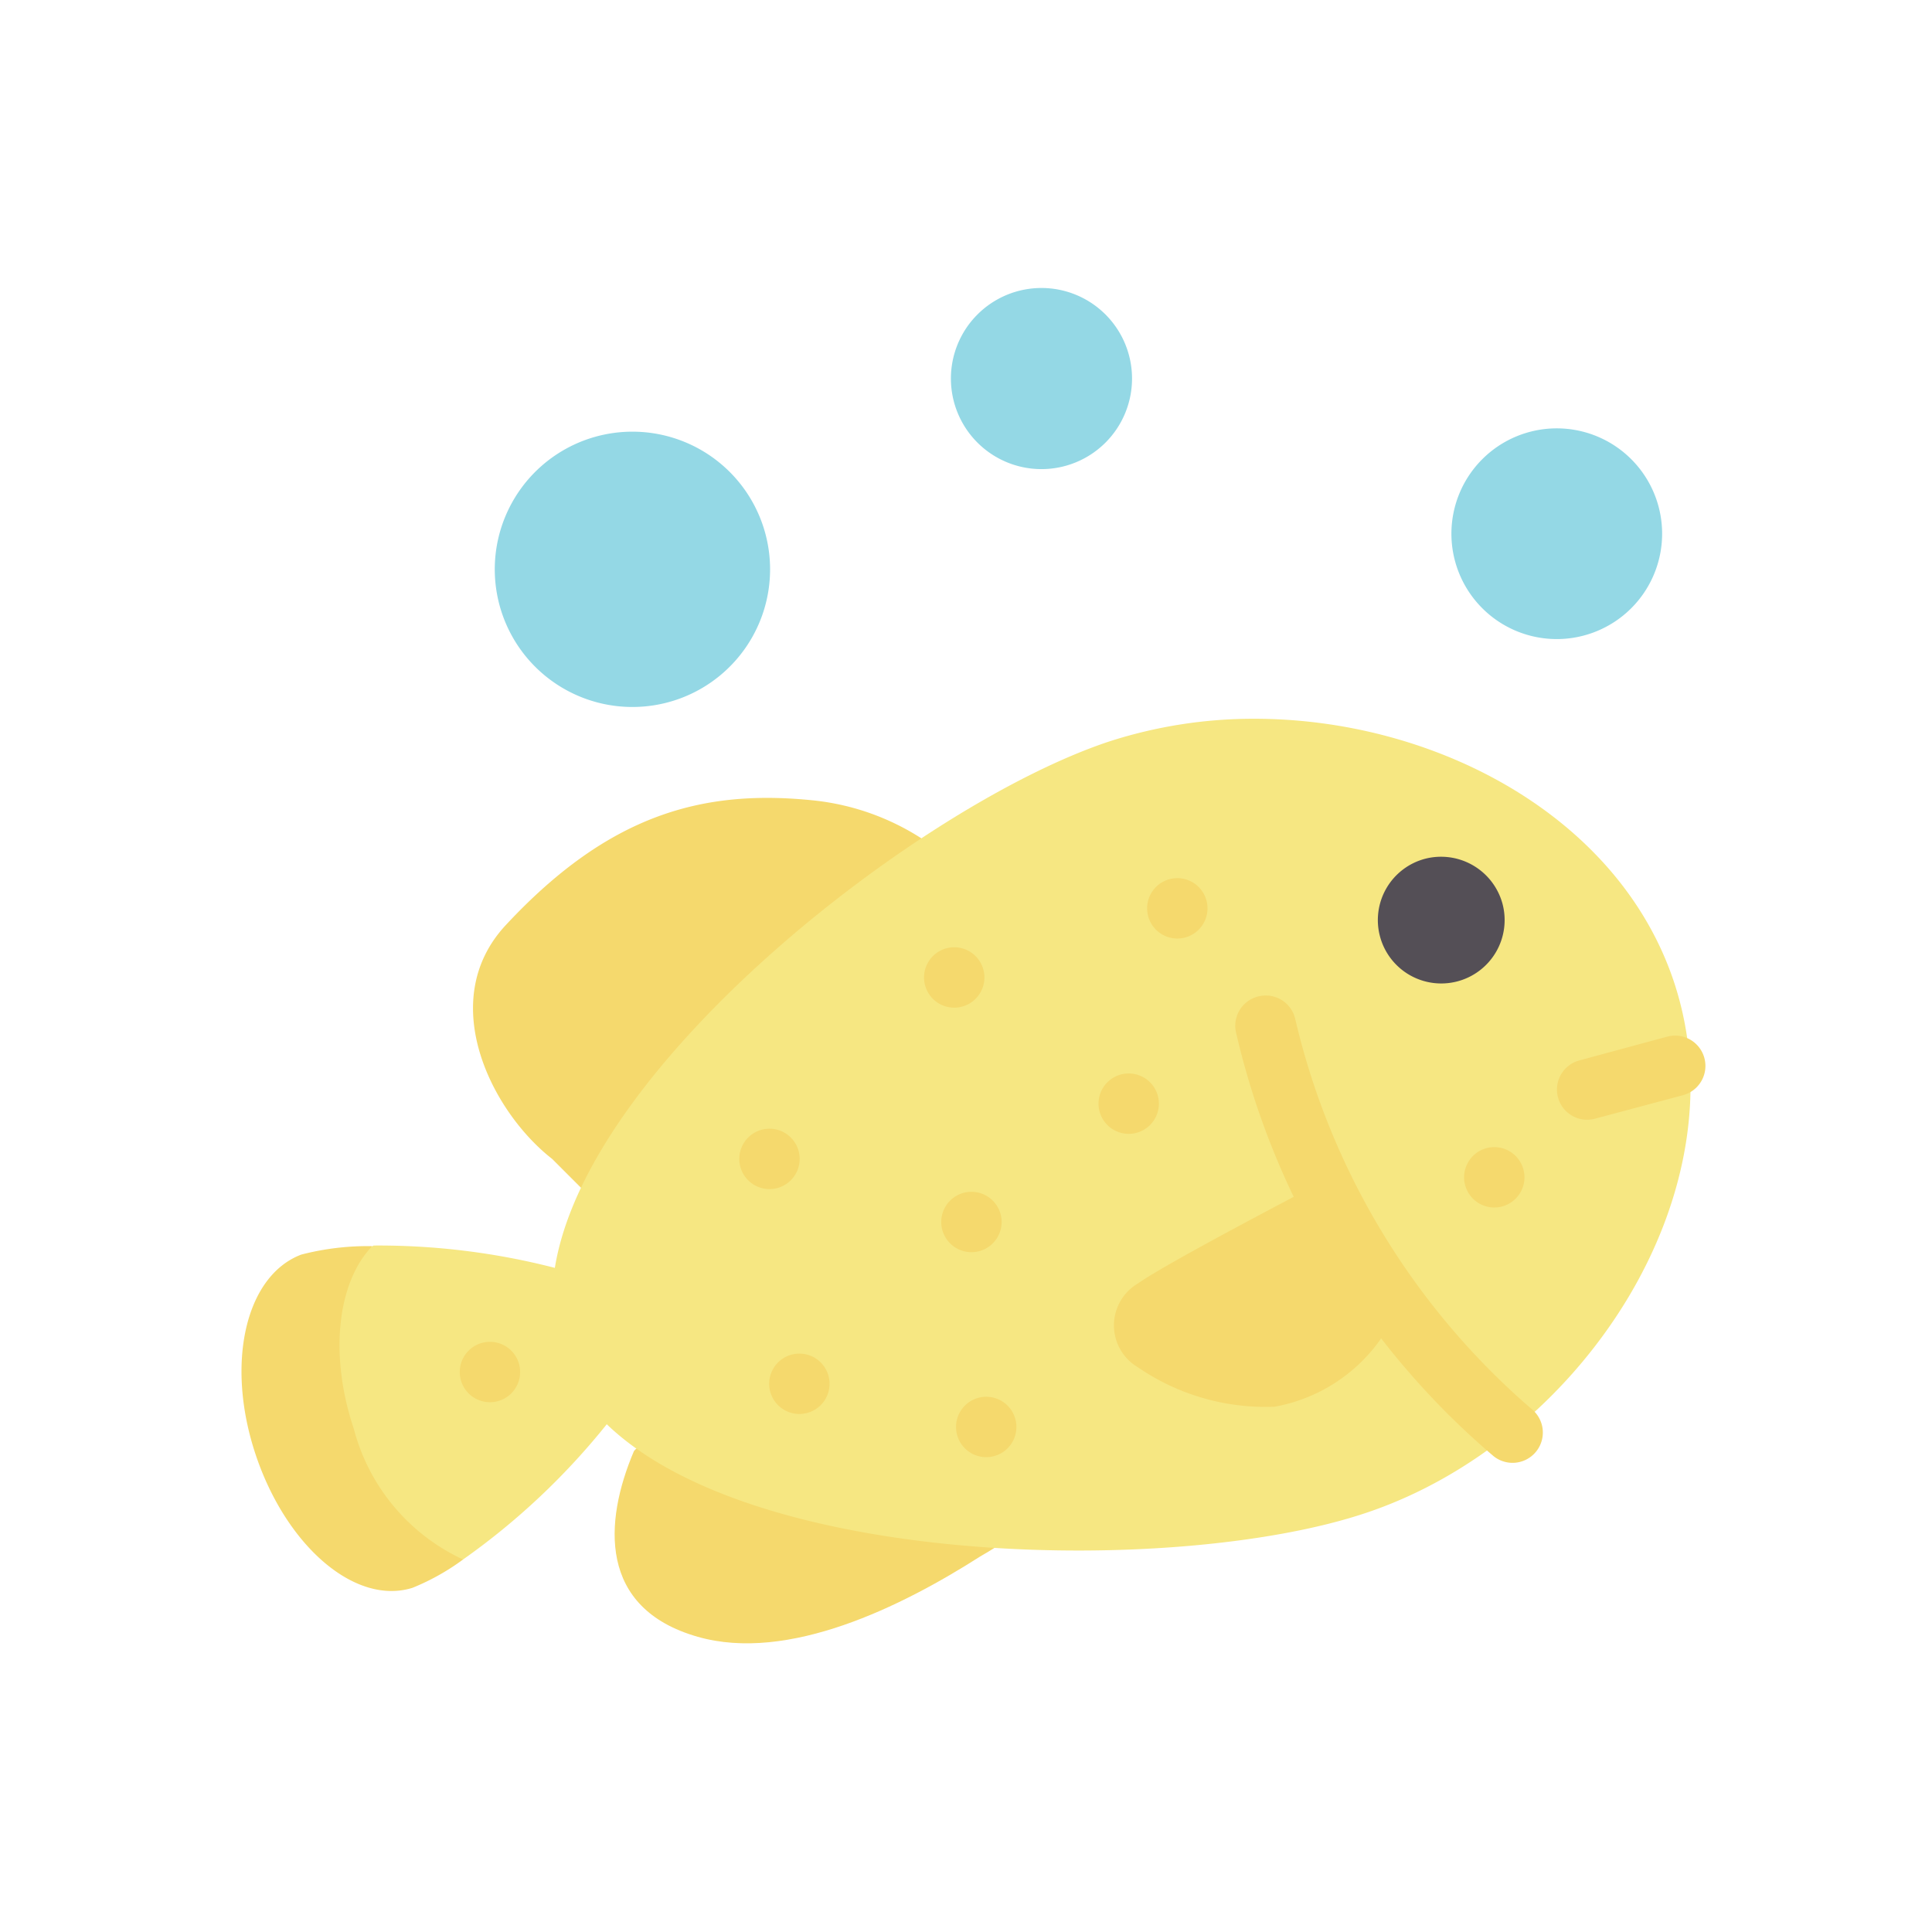 <?xml version="1.0" ?><svg viewBox="0 0 64 64" xmlns="http://www.w3.org/2000/svg"><defs><style>.cls-1{fill:#f5d96d;}.cls-2{fill:#f6e782;}.cls-3{fill:#544f56;}.cls-4{fill:#94d8e5;}</style></defs><g data-name="Yellow Boxfish" id="Yellow_Boxfish"><path class="cls-1" d="M21,48.07c-1,2.35-1.18,5.21,2.11,6.15,3,.86,6.76-1,9.36-2.66,3-1.72,2.66-3,2.66-3S22.28,46.46,21,48.07Z" id="path270064-0-7"/><path class="cls-1" d="M30.52,27.77A8.18,8.18,0,0,0,27,26.52c-3.67-.39-6.8.42-10.25,4.13-2.33,2.51-.46,6.18,1.54,7.74l4.91,4.91,2.18-1.44S31.31,29.88,30.52,27.77Z" id="path270473-3-3"/><path class="cls-2" d="M15.34,51.66a23.32,23.32,0,0,0,4.76-4.48c5,4.81,19,5,25.14,2.94,7.06-2.35,12.56-10.54,10.21-17.6-1.84-5.51-7.93-8.7-13.87-8.71a15.54,15.54,0,0,0-4.86.76C30.55,26.63,19.48,35.18,18.38,42a23.38,23.38,0,0,0-6-.74s-3,1.46-2.5,4.34S11.87,51.92,15.34,51.66Z" id="path268830-7-9"/><path class="cls-3" d="M49.77,29.93a2.1,2.1,0,1,1-2.57-1.48A2.11,2.11,0,0,1,49.77,29.93Z" id="path273716-9-6"/><path class="cls-1" d="M12.33,41.28a8.79,8.79,0,0,0-2.35.28c-1.85.7-2.52,3.61-1.51,6.63s3.29,5,5.19,4.41a7.63,7.63,0,0,0,1.68-.94,6.62,6.62,0,0,1-3.62-4.33C10.89,44.85,11.19,42.46,12.33,41.28Z" id="path276223-2-1"/><path class="cls-4" d="M55.06,17.68a3.49,3.49,0,1,1-3.49-3.49A3.49,3.49,0,0,1,55.06,17.68Z" id="path277996-3-2"/><path class="cls-4" d="M25.51,18.85A4.56,4.56,0,1,1,21,14.3,4.56,4.56,0,0,1,25.51,18.85Z" id="path277998-7-9"/><path class="cls-4" d="M37.5,12.54a3,3,0,1,1-3-3A3,3,0,0,1,37.5,12.54Z" id="path278000-5-3"/><path class="cls-1" d="M43.74,39.18c-1.9,1-5.2,2.74-6.05,3.34a1.61,1.61,0,0,0,0,2.77,7.48,7.48,0,0,0,4.53,1.31,5.49,5.49,0,0,0,4.07-3.23Z" id="path294055-8"/><path class="cls-1" d="M55.23,34.34l-2.92.79a1,1,0,0,0-.7,1.22h0a1,1,0,0,0,1.22.71l2.92-.78a1,1,0,0,0-.52-1.94Z" id="path273854-2"/><path class="cls-1" d="M41.72,33a1,1,0,0,0-.78,1.18h0a26.17,26.17,0,0,0,8.54,14.06,1,1,0,0,0,1.25-1.57h0A24.39,24.39,0,0,1,42.9,33.73,1,1,0,0,0,41.72,33Z" id="path275447-0"/><path class="cls-1" d="M31.61,31.38a1,1,0,0,0,0,2,1,1,0,1,0,0-2Z" id="path289568"/><path class="cls-1" d="M39,29.09a1,1,0,1,0,1,1A1,1,0,0,0,39,29.09Z" id="path289675"/><path class="cls-1" d="M25.49,37.39a1,1,0,1,0,1,1A1,1,0,0,0,25.49,37.39Z" id="path289677"/><path class="cls-1" d="M32.18,39.48a1,1,0,0,0,0,2,1,1,0,0,0,0-2Z" id="path289679"/><path class="cls-1" d="M26.48,44.84a1,1,0,1,0,1,1A1,1,0,0,0,26.48,44.84Z" id="path289681"/><path class="cls-1" d="M32.67,46.27a1,1,0,1,0,1,1A1,1,0,0,0,32.67,46.27Z" id="path289683"/><path class="cls-1" d="M37.39,35.56a1,1,0,1,0,1,1A1,1,0,0,0,37.39,35.56Z" id="path289685"/><path class="cls-1" d="M16.23,44.45a1,1,0,1,0,1,1A1,1,0,0,0,16.23,44.45Z" id="path289687"/><path class="cls-1" d="M49.5,38a1,1,0,1,0,1,1A1,1,0,0,0,49.5,38Z" id="path289689"/></g></svg>